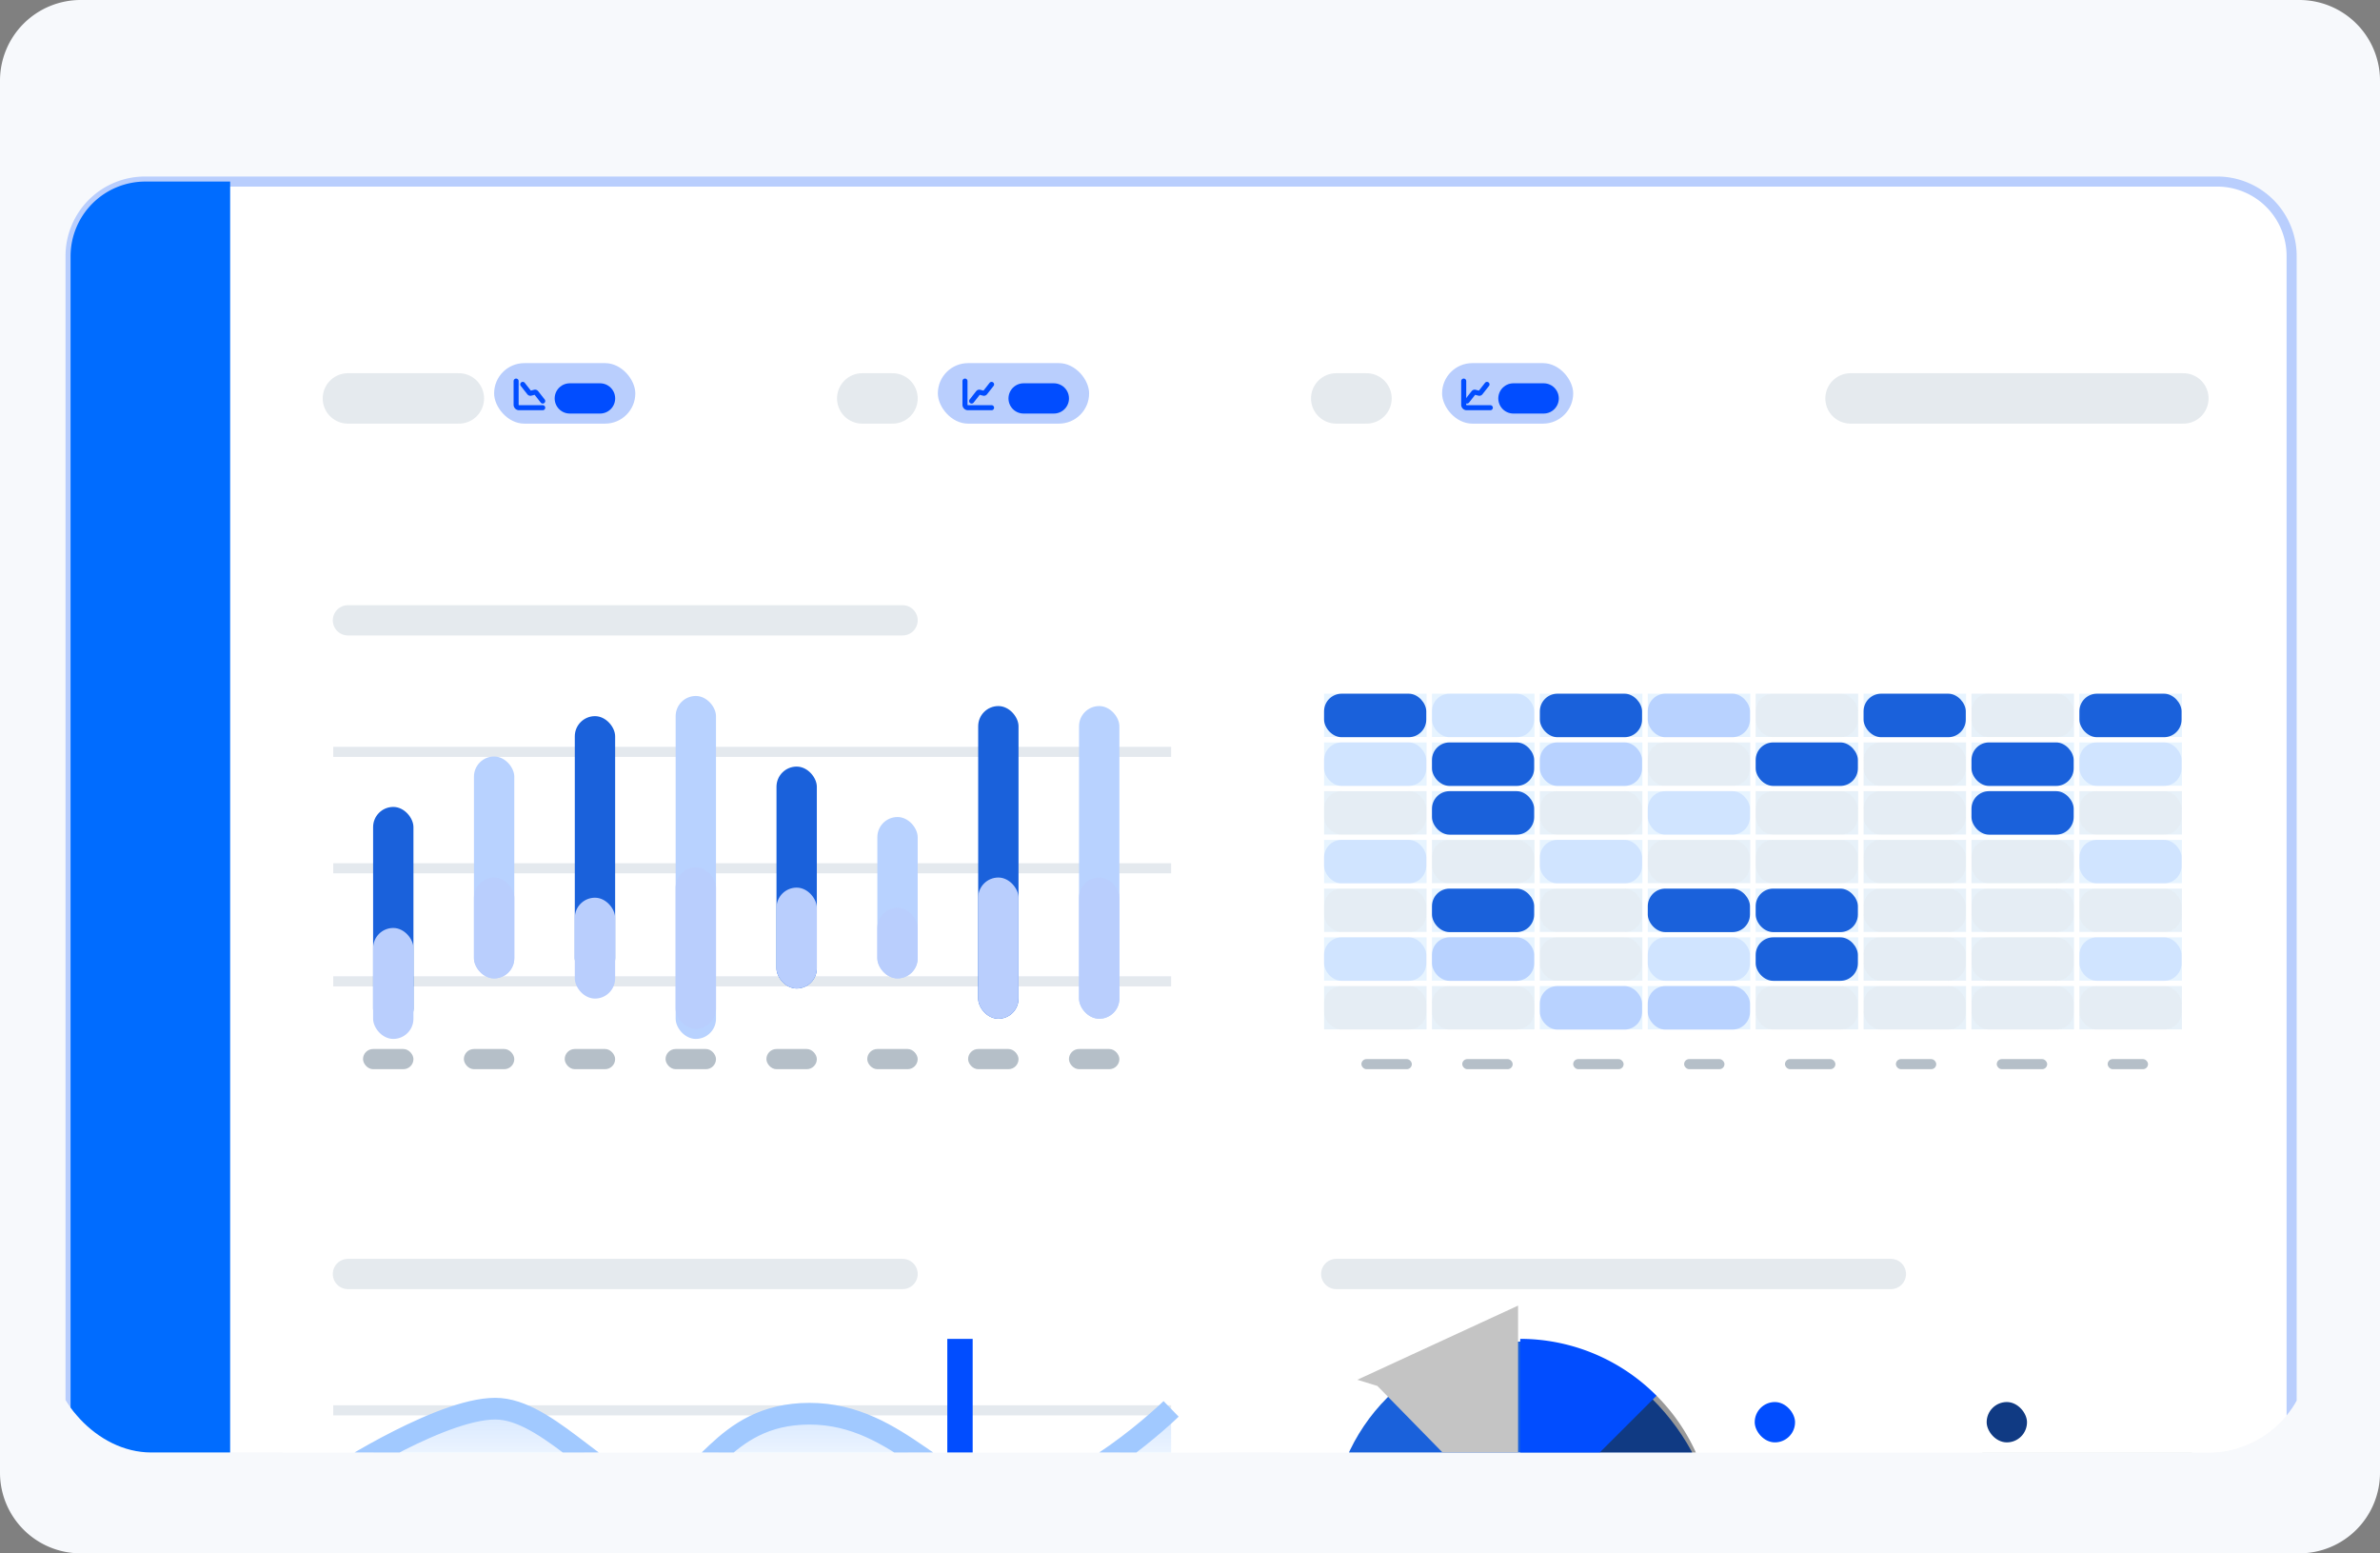 <svg xmlns="http://www.w3.org/2000/svg" xmlns:xlink="http://www.w3.org/1999/xlink" width="236" height="154" viewBox="0 0 236 154">
  <rect x="0" y="0" width="236" height="154" fill="#808080" stroke="none"/>
  <defs>
    <clipPath id="clip-path">
      <rect id="Rectangle_3340" data-name="Rectangle 3340" width="224" height="128" rx="10" transform="translate(927 806)" fill="#fff" stroke="#707070" stroke-width="1"/>
    </clipPath>
    <linearGradient id="linear-gradient" x1="0.5" y1="0.001" x2="0.5" y2="1" gradientUnits="objectBoundingBox">
      <stop offset="0" stop-color="#d0e4ff"/>
      <stop offset="0.703" stop-color="#fff" stop-opacity="0"/>
    </linearGradient>
    <linearGradient id="linear-gradient-2" x1="0.5" x2="0.5" y2="1" gradientUnits="objectBoundingBox">
      <stop offset="0" stop-color="#1a61db" stop-opacity="0.169"/>
      <stop offset="1" stop-color="#1a61db" stop-opacity="0"/>
    </linearGradient>
  </defs>
  <g id="Group_11522" data-name="Group 11522" transform="translate(-975 -2165)">
    <path id="Path_17929" data-name="Path 17929" d="M8,0H228a8,8,0,0,1,8,8V146a8,8,0,0,1-8,8H8a8,8,0,0,1-8-8V8A8,8,0,0,1,8,0Z" transform="translate(975 2165)" fill="#f7f9fc"/>
    <g id="Mask_Group_12246" data-name="Mask Group 12246" transform="translate(53 1375)" clip-path="url(#clip-path)">
      <g id="_61a975613ba9727db90b6324_Insights-Inner" data-name="61a975613ba9727db90b6324_Insights-Inner" transform="translate(860.997 808)">
        <path id="Path_19761" data-name="Path 19761" d="M643,22h20.771V180.916H643Z" transform="translate(-385.422 -14.747)" fill="rgba(54,70,81,0.24)"/>
        <path id="Path_19762" data-name="Path 19762" d="M68,7.379A7.381,7.381,0,0,1,75.382,0H280.858a7.381,7.381,0,0,1,7.382,7.379V161.1a7.381,7.381,0,0,1-7.382,7.379H75.382A7.381,7.381,0,0,1,68,161.1Z" fill="#fff" stroke="#b9cefd" stroke-width="1"/>
        <rect id="Rectangle_3226" data-name="Rectangle 3226" width="93" height="59" rx="8" transform="translate(89 35)" fill="#fff"/>
        <path id="Path_19764" data-name="Path 19764" d="M147,171.5h83.085M147,183.04h83.085M147,194.249h83.085" transform="translate(-52.954 -114.956)" fill="none" stroke="#e4e9ee" stroke-width="1" fill-rule="evenodd"/>
        <rect id="Rectangle_3227" data-name="Rectangle 3227" width="4" height="22" rx="2" transform="translate(98 62)" fill="#1a61db"/>
        <rect id="Rectangle_3228" data-name="Rectangle 3228" width="4" height="11" rx="2" transform="translate(98 74)" fill="#b9cefd"/>
        <rect id="Rectangle_3229" data-name="Rectangle 3229" width="5" height="2" rx="1" transform="translate(97 86)" fill="#b5bfc8"/>
        <rect id="Rectangle_3230" data-name="Rectangle 3230" width="4" height="22" rx="2" transform="translate(108 57)" fill="#b8d2ff"/>
        <rect id="Rectangle_3231" data-name="Rectangle 3231" width="4" height="10" rx="2" transform="translate(108 69)" fill="#b9cefd"/>
        <rect id="Rectangle_3232" data-name="Rectangle 3232" width="5" height="2" rx="1" transform="translate(107 86)" fill="#b5bfc8"/>
        <rect id="Rectangle_3233" data-name="Rectangle 3233" width="4" height="26" rx="2" transform="translate(118 53)" fill="#1a61db"/>
        <rect id="Rectangle_3234" data-name="Rectangle 3234" width="4" height="10" rx="2" transform="translate(118 71)" fill="#b9cefd"/>
        <rect id="Rectangle_3235" data-name="Rectangle 3235" width="5" height="2" rx="1" transform="translate(117 86)" fill="#b5bfc8"/>
        <rect id="Rectangle_3236" data-name="Rectangle 3236" width="4" height="34" rx="2" transform="translate(128 51)" fill="#b8d2ff"/>
        <rect id="Rectangle_3237" data-name="Rectangle 3237" width="4" height="16" rx="2" transform="translate(128 68)" fill="#b9cefd"/>
        <rect id="Rectangle_3238" data-name="Rectangle 3238" width="5" height="2" rx="1" transform="translate(127 86)" fill="#b5bfc8"/>
        <rect id="Rectangle_3239" data-name="Rectangle 3239" width="4" height="22" rx="2" transform="translate(138 58)" fill="#1a61db"/>
        <rect id="Rectangle_3240" data-name="Rectangle 3240" width="4" height="10" rx="2" transform="translate(138 70)" fill="#b9cefd"/>
        <rect id="Rectangle_3241" data-name="Rectangle 3241" width="5" height="2" rx="1" transform="translate(137 86)" fill="#b5bfc8"/>
        <rect id="Rectangle_3242" data-name="Rectangle 3242" width="4" height="16" rx="2" transform="translate(148 63)" fill="#b8d2ff"/>
        <rect id="Rectangle_3243" data-name="Rectangle 3243" width="4" height="7" rx="2" transform="translate(148 72)" fill="#b9cefd"/>
        <rect id="Rectangle_3244" data-name="Rectangle 3244" width="5" height="2" rx="1" transform="translate(147 86)" fill="#b5bfc8"/>
        <rect id="Rectangle_3245" data-name="Rectangle 3245" width="4" height="31" rx="2" transform="translate(158 52)" fill="#1a61db"/>
        <rect id="Rectangle_3246" data-name="Rectangle 3246" width="4" height="14" rx="2" transform="translate(158 69)" fill="#b9cefd"/>
        <rect id="Rectangle_3247" data-name="Rectangle 3247" width="5" height="2" rx="1" transform="translate(157 86)" fill="#b5bfc8"/>
        <rect id="Rectangle_3248" data-name="Rectangle 3248" width="4" height="31" rx="2" transform="translate(168 52)" fill="#b8d2ff"/>
        <rect id="Rectangle_3249" data-name="Rectangle 3249" width="4" height="14" rx="2" transform="translate(168 69)" fill="#b9cefd"/>
        <rect id="Rectangle_3250" data-name="Rectangle 3250" width="5" height="2" rx="1" transform="translate(167 86)" fill="#b5bfc8"/>
        <rect id="Rectangle_3251" data-name="Rectangle 3251" width="93" height="60" rx="8" transform="translate(89 101)" fill="#fff"/>
        <rect id="Rectangle_3252" data-name="Rectangle 3252" width="5" height="1" rx="0.5" transform="translate(96 152)" fill="#b5bfc8"/>
        <rect id="Rectangle_3253" data-name="Rectangle 3253" width="5" height="1" rx="0.5" transform="translate(107 152)" fill="#b5bfc8"/>
        <rect id="Rectangle_3254" data-name="Rectangle 3254" width="5" height="1" rx="0.5" transform="translate(117 152)" fill="#b5bfc8"/>
        <rect id="Rectangle_3255" data-name="Rectangle 3255" width="5" height="1" rx="0.5" transform="translate(128 152)" fill="#b5bfc8"/>
        <rect id="Rectangle_3256" data-name="Rectangle 3256" width="4" height="1" rx="0.5" transform="translate(139 152)" fill="#b5bfc8"/>
        <rect id="Rectangle_3257" data-name="Rectangle 3257" width="5" height="1" rx="0.5" transform="translate(149 152)" fill="#b5bfc8"/>
        <rect id="Rectangle_3258" data-name="Rectangle 3258" width="4" height="1" rx="0.5" transform="translate(160 152)" fill="#b5bfc8"/>
        <rect id="Rectangle_3259" data-name="Rectangle 3259" width="4" height="1" rx="0.5" transform="translate(170 152)" fill="#b5bfc8"/>
        <path id="Path_19766" data-name="Path 19766" d="M147,392.249h83.085M147,369.5h83.085M147,380.71h83.085" transform="translate(-52.954 -247.676)" fill="none" stroke="#e4e9ee" stroke-width="1" fill-rule="evenodd"/>
        <path id="Path_19767" data-name="Path 19767" d="M164.227,369.022c-5.691-.464-16.227,6.5-16.227,6.5v12.6h82.755v-19.1s-8.471,8.661-15.9,8.661-11.976-8.2-20.013-8.2-10.6,7.578-15.144,7.578-9.779-7.578-15.469-8.042Z" transform="translate(-53.624 -247.34)" fill="url(#linear-gradient)"/>
        <path id="Path_19768" data-name="Path 19768" d="M164.811,397.12c-3.5,0-17.811,5.8-17.811,5.8v8.86h83.085V397.016s-13.281,5.05-18.681,5.05S199.352,392,194.135,392s-7.91,8.32-14.01,8.32S168.312,397.12,164.811,397.12Z" transform="translate(-52.954 -262.757)" fill="url(#linear-gradient-2)"/>
        <path id="Path_19769" data-name="Path 19769" d="M149,402.21s11.159-5.943,17.33-5.943,8.438,3.285,15.488,3.285S189.587,391,195.79,391s11.346,10.389,17.113,10.389,18.521-5.122,18.521-5.122" transform="translate(-54.294 -262.087)" fill="none" stroke="#1a61db" stroke-width="2.15" fill-rule="evenodd"/>
        <path id="Path_19770" data-name="Path 19770" d="M148,375.682s11.013-7.135,16.248-6.66,10.785,8.245,15.489,8.245,6.192-7.769,15.165-7.769,13.369,8.4,20.039,8.4,15.814-8.879,15.814-8.879" transform="translate(-53.624 -247.341)" fill="none" stroke="#a1c9ff" stroke-width="2.15" fill-rule="evenodd"/>
        <path id="Path_19771" data-name="Path 19771" d="M335.5,348v32.311" transform="translate(-179.305 -233.264)" fill="none" stroke="#014dff" stroke-width="2.516" fill-rule="evenodd"/>
        <g id="Group_13353" data-name="Group 13353" transform="translate(155.041 137.485)">
          <circle id="Ellipse_822" data-name="Ellipse 822" cx="1.099" cy="1.099" r="1.099" transform="translate(0.22 0.22)" fill="#1a61db"/>
          <circle id="Ellipse_823" data-name="Ellipse 823" cx="1.5" cy="1.5" r="1.5" transform="translate(-0.041 -0.484)" fill="none" stroke="#fff" stroke-width="1.509"/>
        </g>
        <rect id="Rectangle_3260" data-name="Rectangle 3260" width="95" height="59" rx="8" transform="translate(188 35)" fill="#fff"/>
        <g id="Group_13354" data-name="Group 13354" transform="translate(192.297 50.774)">
          <path id="Path_19772" data-name="Path 19772" d="M97.359,0h10.165V4.294H97.359Z" transform="translate(-65.26)" fill="#e7f4ff"/>
          <rect id="Rectangle_3261" data-name="Rectangle 3261" width="10.133" height="4.313" rx="1.742" transform="translate(32.099)" fill="#b8d2ff"/>
          <path id="Path_19773" data-name="Path 19773" d="M64.9,0H75.07V4.294H64.9Z" transform="translate(-43.506)" fill="#e7f4ff"/>
          <rect id="Rectangle_3262" data-name="Rectangle 3262" width="10.133" height="4.313" rx="1.742" transform="translate(21.399)" fill="#1a61db"/>
          <path id="Path_19774" data-name="Path 19774" d="M32.454,0H42.619V4.294H32.454Z" transform="translate(-21.754)" fill="#e7f4ff"/>
          <rect id="Rectangle_3263" data-name="Rectangle 3263" width="10.133" height="4.313" rx="1.742" transform="translate(10.7)" fill="#b8d2ff" opacity="0.48"/>
          <path id="Path_19775" data-name="Path 19775" d="M162.263,0h10.165V4.294H162.263Z" transform="translate(-108.765)" fill="#e7f4ff"/>
          <rect id="Rectangle_3264" data-name="Rectangle 3264" width="10.133" height="4.313" rx="1.742" transform="translate(53.498)" fill="#1a61db"/>
          <path id="Path_19776" data-name="Path 19776" d="M0,0H10.165V4.294H0Z" fill="#e7f4ff"/>
          <rect id="Rectangle_3265" data-name="Rectangle 3265" width="10.133" height="4.313" rx="1.742" fill="#1a61db"/>
          <path id="Path_19777" data-name="Path 19777" d="M32.454,29.306H42.619V33.6H32.454Z" transform="translate(-21.754 -19.644)" fill="#e7f4ff"/>
          <rect id="Rectangle_3266" data-name="Rectangle 3266" width="10.133" height="4.313" rx="1.742" transform="translate(10.7 9.662)" fill="#1a61db"/>
          <path id="Path_19778" data-name="Path 19778" d="M64.9,29.306H75.07V33.6H64.9Z" transform="translate(-43.506 -19.644)" fill="#e7f1f9"/>
          <rect id="Rectangle_3267" data-name="Rectangle 3267" width="10.133" height="4.313" rx="1.742" transform="translate(21.399 9.662)" fill="#d7d7d7" opacity="0.16"/>
          <path id="Path_19779" data-name="Path 19779" d="M97.359,29.306h10.165V33.6H97.359Z" transform="translate(-65.26 -19.644)" fill="#e7f4ff"/>
          <rect id="Rectangle_3268" data-name="Rectangle 3268" width="10.133" height="4.313" rx="1.742" transform="translate(32.099 9.662)" fill="#b8d2ff" opacity="0.48"/>
          <path id="Path_19780" data-name="Path 19780" d="M129.812,29.306h10.165V33.6H129.812Z" transform="translate(-87.013 -19.644)" fill="#e7f1f9"/>
          <rect id="Rectangle_3269" data-name="Rectangle 3269" width="10.133" height="4.313" rx="1.742" transform="translate(42.799 9.662)" fill="#d7d7d7" opacity="0.16"/>
          <path id="Path_19781" data-name="Path 19781" d="M162.263,29.306h10.165V33.6H162.263Z" transform="translate(-108.765 -19.644)" fill="#e7f1f9"/>
          <rect id="Rectangle_3270" data-name="Rectangle 3270" width="10.133" height="4.313" rx="1.742" transform="translate(53.498 9.662)" fill="#d7d7d7" opacity="0.16"/>
          <path id="Path_19782" data-name="Path 19782" d="M194.716,29.306h10.165V33.6H194.716Z" transform="translate(-130.518 -19.644)" fill="#e7f4ff"/>
          <rect id="Rectangle_3271" data-name="Rectangle 3271" width="10.133" height="4.313" rx="1.742" transform="translate(64.198 9.662)" fill="#1a61db"/>
          <path id="Path_19783" data-name="Path 19783" d="M0,29.306H10.165V33.6H0Z" transform="translate(0 -19.644)" fill="#e7f1f9"/>
          <rect id="Rectangle_3272" data-name="Rectangle 3272" width="10.133" height="4.313" rx="1.742" transform="translate(0 9.662)" fill="#d7d7d7" opacity="0.16"/>
          <path id="Path_19784" data-name="Path 19784" d="M32.454,43.959H42.619v4.294H32.454Z" transform="translate(-21.754 -29.466)" fill="#e7f1f9"/>
          <rect id="Rectangle_3273" data-name="Rectangle 3273" width="10.133" height="4.313" rx="1.742" transform="translate(10.7 14.493)" fill="#d7d7d7" opacity="0.16"/>
          <path id="Path_19785" data-name="Path 19785" d="M64.9,43.959H75.07v4.294H64.9Z" transform="translate(-43.506 -29.466)" fill="#e7f4ff"/>
          <rect id="Rectangle_3274" data-name="Rectangle 3274" width="10.133" height="4.313" rx="1.742" transform="translate(21.399 14.493)" fill="#b8d2ff" opacity="0.48"/>
          <path id="Path_19786" data-name="Path 19786" d="M97.359,43.959h10.165v4.294H97.359Z" transform="translate(-65.26 -29.466)" fill="#e7f1f9"/>
          <rect id="Rectangle_3275" data-name="Rectangle 3275" width="10.133" height="4.313" rx="1.742" transform="translate(32.099 14.493)" fill="#d7d7d7" opacity="0.16"/>
          <path id="Path_19787" data-name="Path 19787" d="M129.812,43.959h10.165v4.294H129.812Z" transform="translate(-87.013 -29.466)" fill="#e7f1f9"/>
          <rect id="Rectangle_3276" data-name="Rectangle 3276" width="10.133" height="4.313" rx="1.742" transform="translate(42.799 14.493)" fill="#d7d7d7" opacity="0.16"/>
          <path id="Path_19788" data-name="Path 19788" d="M162.263,43.959h10.165v4.294H162.263Z" transform="translate(-108.765 -29.466)" fill="#e7f1f9"/>
          <rect id="Rectangle_3277" data-name="Rectangle 3277" width="10.133" height="4.313" rx="1.742" transform="translate(53.498 14.493)" fill="#d7d7d7" opacity="0.16"/>
          <path id="Path_19789" data-name="Path 19789" d="M194.716,43.959h10.165v4.294H194.716Z" transform="translate(-130.518 -29.466)" fill="#e7f1f9"/>
          <rect id="Rectangle_3278" data-name="Rectangle 3278" width="10.133" height="4.313" rx="1.742" transform="translate(64.198 14.493)" fill="#d7d7d7" opacity="0.16"/>
          <path id="Path_19790" data-name="Path 19790" d="M0,43.959H10.165v4.294H0Z" transform="translate(0 -29.466)" fill="#e7f4ff"/>
          <rect id="Rectangle_3279" data-name="Rectangle 3279" width="10.133" height="4.313" rx="1.742" transform="translate(0 14.493)" fill="#b8d2ff" opacity="0.48"/>
          <path id="Path_19791" data-name="Path 19791" d="M32.454,58.612H42.619v4.294H32.454Z" transform="translate(-21.754 -39.288)" fill="#e7f4ff"/>
          <rect id="Rectangle_3280" data-name="Rectangle 3280" width="10.133" height="4.313" rx="1.742" transform="translate(10.7 19.324)" fill="#1a61db"/>
          <path id="Path_19792" data-name="Path 19792" d="M64.9,58.612H75.07v4.294H64.9Z" transform="translate(-43.506 -39.288)" fill="#e7f1f9"/>
          <rect id="Rectangle_3281" data-name="Rectangle 3281" width="10.133" height="4.313" rx="1.742" transform="translate(21.399 19.324)" fill="#d7d7d7" opacity="0.16"/>
          <path id="Path_19793" data-name="Path 19793" d="M97.359,58.612h10.165v4.294H97.359Z" transform="translate(-65.26 -39.288)" fill="#e7f4ff"/>
          <rect id="Rectangle_3282" data-name="Rectangle 3282" width="10.133" height="4.313" rx="1.742" transform="translate(32.099 19.324)" fill="#1a61db"/>
          <path id="Path_19794" data-name="Path 19794" d="M129.812,58.612h10.165v4.294H129.812Z" transform="translate(-87.013 -39.288)" fill="#e7f4ff"/>
          <rect id="Rectangle_3283" data-name="Rectangle 3283" width="10.133" height="4.313" rx="1.742" transform="translate(42.799 19.324)" fill="#1a61db"/>
          <path id="Path_19795" data-name="Path 19795" d="M162.263,58.612h10.165v4.294H162.263Z" transform="translate(-108.765 -39.288)" fill="#e7f1f9"/>
          <rect id="Rectangle_3284" data-name="Rectangle 3284" width="10.133" height="4.313" rx="1.742" transform="translate(53.498 19.324)" fill="#d7d7d7" opacity="0.16"/>
          <path id="Path_19796" data-name="Path 19796" d="M194.716,58.612h10.165v4.294H194.716Z" transform="translate(-130.518 -39.288)" fill="#e7f1f9"/>
          <rect id="Rectangle_3285" data-name="Rectangle 3285" width="10.133" height="4.313" rx="1.742" transform="translate(64.198 19.324)" fill="#d7d7d7" opacity="0.16"/>
          <path id="Path_19797" data-name="Path 19797" d="M0,58.612H10.165v4.294H0Z" transform="translate(0 -39.288)" fill="#e7f1f9"/>
          <rect id="Rectangle_3286" data-name="Rectangle 3286" width="10.133" height="4.313" rx="1.742" transform="translate(0 19.324)" fill="#d7d7d7" opacity="0.16"/>
          <path id="Path_19798" data-name="Path 19798" d="M32.454,73.265H42.619v4.294H32.454Z" transform="translate(-21.754 -49.11)" fill="#e7f4ff"/>
          <rect id="Rectangle_3287" data-name="Rectangle 3287" width="10.133" height="4.313" rx="1.742" transform="translate(10.7 24.155)" fill="#b8d2ff"/>
          <path id="Path_19799" data-name="Path 19799" d="M64.9,73.265H75.07v4.294H64.9Z" transform="translate(-43.506 -49.11)" fill="#e7f1f9"/>
          <rect id="Rectangle_3288" data-name="Rectangle 3288" width="10.133" height="4.313" rx="1.742" transform="translate(21.399 24.155)" fill="#d7d7d7" opacity="0.16"/>
          <path id="Path_19800" data-name="Path 19800" d="M97.359,73.265h10.165v4.294H97.359Z" transform="translate(-65.26 -49.11)" fill="#e7f4ff"/>
          <rect id="Rectangle_3289" data-name="Rectangle 3289" width="10.133" height="4.313" rx="1.742" transform="translate(32.099 24.155)" fill="#b8d2ff" opacity="0.48"/>
          <path id="Path_19801" data-name="Path 19801" d="M129.812,73.265h10.165v4.294H129.812Z" transform="translate(-87.013 -49.11)" fill="#e7f4ff"/>
          <rect id="Rectangle_3290" data-name="Rectangle 3290" width="10.133" height="4.313" rx="1.742" transform="translate(42.799 24.155)" fill="#1a61db"/>
          <path id="Path_19802" data-name="Path 19802" d="M162.263,73.265h10.165v4.294H162.263Z" transform="translate(-108.765 -49.11)" fill="#e7f1f9"/>
          <rect id="Rectangle_3291" data-name="Rectangle 3291" width="10.133" height="4.313" rx="1.742" transform="translate(53.498 24.155)" fill="#d7d7d7" opacity="0.16"/>
          <path id="Path_19803" data-name="Path 19803" d="M194.716,73.265h10.165v4.294H194.716Z" transform="translate(-130.518 -49.11)" fill="#e7f1f9"/>
          <rect id="Rectangle_3292" data-name="Rectangle 3292" width="10.133" height="4.313" rx="1.742" transform="translate(64.198 24.155)" fill="#d7d7d7" opacity="0.16"/>
          <path id="Path_19804" data-name="Path 19804" d="M0,73.265H10.165v4.294H0Z" transform="translate(0 -49.11)" fill="#e7f4ff"/>
          <rect id="Rectangle_3293" data-name="Rectangle 3293" width="10.133" height="4.313" rx="1.742" transform="translate(0 24.155)" fill="#b8d2ff" opacity="0.48"/>
          <path id="Path_19805" data-name="Path 19805" d="M32.454,87.918H42.619v4.294H32.454Z" transform="translate(-21.754 -58.931)" fill="#e7f1f9"/>
          <rect id="Rectangle_3294" data-name="Rectangle 3294" width="10.133" height="4.313" rx="1.742" transform="translate(10.7 28.987)" fill="#d7d7d7" opacity="0.16"/>
          <path id="Path_19806" data-name="Path 19806" d="M64.9,87.918H75.07v4.294H64.9Z" transform="translate(-43.506 -58.931)" fill="#e7f4ff"/>
          <rect id="Rectangle_3295" data-name="Rectangle 3295" width="10.133" height="4.313" rx="1.742" transform="translate(21.399 28.987)" fill="#b8d2ff"/>
          <path id="Path_19807" data-name="Path 19807" d="M97.359,87.918h10.165v4.294H97.359Z" transform="translate(-65.26 -58.931)" fill="#e7f4ff"/>
          <rect id="Rectangle_3296" data-name="Rectangle 3296" width="10.133" height="4.313" rx="1.742" transform="translate(32.099 28.987)" fill="#b8d2ff"/>
          <path id="Path_19808" data-name="Path 19808" d="M129.812,87.918h10.165v4.294H129.812Z" transform="translate(-87.013 -58.931)" fill="#e7f1f9"/>
          <rect id="Rectangle_3297" data-name="Rectangle 3297" width="10.133" height="4.313" rx="1.742" transform="translate(42.799 28.987)" fill="#d7d7d7" opacity="0.16"/>
          <path id="Path_19809" data-name="Path 19809" d="M162.263,87.918h10.165v4.294H162.263Z" transform="translate(-108.765 -58.931)" fill="#e7f1f9"/>
          <rect id="Rectangle_3298" data-name="Rectangle 3298" width="10.133" height="4.313" rx="1.742" transform="translate(53.498 28.987)" fill="#d7d7d7" opacity="0.16"/>
          <path id="Path_19810" data-name="Path 19810" d="M194.716,87.918h10.165v4.294H194.716Z" transform="translate(-130.518 -58.931)" fill="#e7f1f9"/>
          <rect id="Rectangle_3299" data-name="Rectangle 3299" width="10.133" height="4.313" rx="1.742" transform="translate(64.198 28.987)" fill="#d7d7d7" opacity="0.16"/>
          <path id="Path_19811" data-name="Path 19811" d="M0,87.918H10.165v4.294H0Z" transform="translate(0 -58.931)" fill="#e7f1f9"/>
          <rect id="Rectangle_3300" data-name="Rectangle 3300" width="10.133" height="4.313" rx="1.742" transform="translate(0 28.987)" fill="#d7d7d7" opacity="0.16"/>
          <path id="Path_19812" data-name="Path 19812" d="M129.812,0h10.165V4.294H129.812Z" transform="translate(-87.013)" fill="#e7f1f9"/>
          <rect id="Rectangle_3301" data-name="Rectangle 3301" width="10.133" height="4.313" rx="1.742" transform="translate(42.799)" fill="#d7d7d7" opacity="0.16"/>
          <path id="Path_19813" data-name="Path 19813" d="M194.716,0h10.165V4.294H194.716Z" transform="translate(-130.518)" fill="#e7f1f9"/>
          <rect id="Rectangle_3302" data-name="Rectangle 3302" width="10.133" height="4.313" rx="1.742" transform="translate(64.198)" fill="#d7d7d7" opacity="0.16"/>
          <path id="Path_19814" data-name="Path 19814" d="M64.9,14.653H75.07v4.294H64.9Z" transform="translate(-43.506 -9.822)" fill="#e7f4ff"/>
          <rect id="Rectangle_3303" data-name="Rectangle 3303" width="10.133" height="4.313" rx="1.742" transform="translate(21.399 4.831)" fill="#b8d2ff"/>
          <path id="Path_19815" data-name="Path 19815" d="M32.454,14.653H42.619v4.294H32.454Z" transform="translate(-21.754 -9.822)" fill="#e7f4ff"/>
          <rect id="Rectangle_3304" data-name="Rectangle 3304" width="10.133" height="4.313" rx="1.742" transform="translate(10.7 4.831)" fill="#1a61db"/>
          <path id="Path_19816" data-name="Path 19816" d="M0,14.653H10.165v4.294H0Z" transform="translate(0 -9.822)" fill="#e7f4ff"/>
          <rect id="Rectangle_3305" data-name="Rectangle 3305" width="10.133" height="4.313" rx="1.742" transform="translate(0 4.831)" fill="#b8d2ff" opacity="0.48"/>
          <path id="Path_19817" data-name="Path 19817" d="M129.812,14.653h10.165v4.294H129.812Z" transform="translate(-87.013 -9.822)" fill="#e7f4ff"/>
          <rect id="Rectangle_3306" data-name="Rectangle 3306" width="10.133" height="4.313" rx="1.742" transform="translate(42.799 4.831)" fill="#1a61db"/>
          <path id="Path_19818" data-name="Path 19818" d="M194.716,14.653h10.165v4.294H194.716Z" transform="translate(-130.518 -9.822)" fill="#e7f4ff"/>
          <rect id="Rectangle_3307" data-name="Rectangle 3307" width="10.133" height="4.313" rx="1.742" transform="translate(64.198 4.831)" fill="#1a61db"/>
          <path id="Path_19819" data-name="Path 19819" d="M97.359,14.653h10.165v4.294H97.359Z" transform="translate(-65.26 -9.822)" fill="#e7f1f9"/>
          <rect id="Rectangle_3308" data-name="Rectangle 3308" width="10.133" height="4.313" rx="1.742" transform="translate(32.099 4.831)" fill="#d7d7d7" opacity="0.16"/>
          <path id="Path_19820" data-name="Path 19820" d="M162.263,14.653h10.165v4.294H162.263Z" transform="translate(-108.765 -9.822)" fill="#e7f1f9"/>
          <rect id="Rectangle_3309" data-name="Rectangle 3309" width="10.133" height="4.313" rx="1.742" transform="translate(53.498 4.831)" fill="#d7d7d7" opacity="0.16"/>
          <path id="Path_19821" data-name="Path 19821" d="M227.17,0h10.165V4.294H227.17Z" transform="translate(-152.272)" fill="#e7f4ff"/>
          <rect id="Rectangle_3310" data-name="Rectangle 3310" width="10.133" height="4.313" rx="1.742" transform="translate(74.898)" fill="#1a61db"/>
          <path id="Path_19822" data-name="Path 19822" d="M227.17,29.306h10.165V33.6H227.17Z" transform="translate(-152.272 -19.644)" fill="#e7f1f9"/>
          <rect id="Rectangle_3311" data-name="Rectangle 3311" width="10.133" height="4.313" rx="1.742" transform="translate(74.898 9.662)" fill="#d7d7d7" opacity="0.16"/>
          <path id="Path_19823" data-name="Path 19823" d="M227.17,43.959h10.165v4.294H227.17Z" transform="translate(-152.272 -29.466)" fill="#e7f4ff"/>
          <rect id="Rectangle_3312" data-name="Rectangle 3312" width="10.133" height="4.313" rx="1.742" transform="translate(74.898 14.493)" fill="#b8d2ff" opacity="0.48"/>
          <path id="Path_19824" data-name="Path 19824" d="M227.17,58.612h10.165v4.294H227.17Z" transform="translate(-152.272 -39.288)" fill="#e7f1f9"/>
          <rect id="Rectangle_3313" data-name="Rectangle 3313" width="10.133" height="4.313" rx="1.742" transform="translate(74.898 19.324)" fill="#d7d7d7" opacity="0.16"/>
          <path id="Path_19825" data-name="Path 19825" d="M227.17,73.265h10.165v4.294H227.17Z" transform="translate(-152.272 -49.11)" fill="#e7f4ff"/>
          <rect id="Rectangle_3314" data-name="Rectangle 3314" width="10.133" height="4.313" rx="1.742" transform="translate(74.898 24.155)" fill="#b8d2ff" opacity="0.48"/>
          <path id="Path_19826" data-name="Path 19826" d="M227.17,87.918h10.165v4.294H227.17Z" transform="translate(-152.272 -58.931)" fill="#e7f1f9"/>
          <rect id="Rectangle_3315" data-name="Rectangle 3315" width="10.133" height="4.313" rx="1.742" transform="translate(74.898 28.987)" fill="#d7d7d7" opacity="0.16"/>
          <path id="Path_19827" data-name="Path 19827" d="M227.17,14.653h10.165v4.294H227.17Z" transform="translate(-152.272 -9.822)" fill="#e7f4ff"/>
          <rect id="Rectangle_3316" data-name="Rectangle 3316" width="10.133" height="4.313" rx="1.742" transform="translate(74.898 4.831)" fill="#b8d2ff" opacity="0.48"/>
        </g>
        <rect id="Rectangle_3317" data-name="Rectangle 3317" width="5" height="1" rx="0.5" transform="translate(196 87)" fill="#b5bfc8"/>
        <rect id="Rectangle_3318" data-name="Rectangle 3318" width="5" height="1" rx="0.5" transform="translate(206 87)" fill="#b5bfc8"/>
        <rect id="Rectangle_3319" data-name="Rectangle 3319" width="5" height="1" rx="0.5" transform="translate(217 87)" fill="#b5bfc8"/>
        <rect id="Rectangle_3320" data-name="Rectangle 3320" width="4" height="1" rx="0.5" transform="translate(228 87)" fill="#b5bfc8"/>
        <rect id="Rectangle_3321" data-name="Rectangle 3321" width="5" height="1" rx="0.5" transform="translate(238 87)" fill="#b5bfc8"/>
        <rect id="Rectangle_3322" data-name="Rectangle 3322" width="4" height="1" rx="0.5" transform="translate(249 87)" fill="#b5bfc8"/>
        <rect id="Rectangle_3323" data-name="Rectangle 3323" width="5" height="1" rx="0.5" transform="translate(259 87)" fill="#b5bfc8"/>
        <rect id="Rectangle_3324" data-name="Rectangle 3324" width="4" height="1" rx="0.5" transform="translate(270 87)" fill="#b5bfc8"/>
        <rect id="Rectangle_3325" data-name="Rectangle 3325" width="95" height="60" rx="8" transform="translate(188 101)" fill="#fff"/>
        <rect id="Rectangle_3326" data-name="Rectangle 3326" width="38" height="38" rx="19" transform="translate(193 115)" fill="#1a61db"/>
        <g id="Group_13355" data-name="Group 13355" transform="translate(195.594 111.439)" style="mix-blend-mode: overlay;isolation: isolate">
          <path id="Path_19829" data-name="Path 19829" d="M503.35,405.373h19.007a18.883,18.883,0,0,1-5.6,13.395Z" transform="translate(-487.409 -383.16)" fill="#6f5959"/>
          <path id="Path_19830" data-name="Path 19830" d="M470.941,338v22.213l-13.949-14.247L455,345.353Z" transform="translate(-455 -338)" fill="#c4c4c4"/>
        </g>
        <path id="Path_19831" data-name="Path 19831" d="M504,378.518h19.123A19.085,19.085,0,0,0,517.484,365Z" transform="translate(-292.251 -244.659)" opacity="0.4"/>
        <path id="Path_19832" data-name="Path 19832" d="M504,367.123V348a19.086,19.086,0,0,1,13.518,5.639Z" transform="translate(-292.251 -233.264)" fill="#014dff"/>
        <rect id="Rectangle_3327" data-name="Rectangle 3327" width="4" height="4" rx="2" transform="translate(235 121)" fill="#014dff"/>
        <rect id="Rectangle_3328" data-name="Rectangle 3328" width="4" height="4" rx="2" transform="translate(258 121)" fill="#103a83"/>
        <rect id="Rectangle_3329" data-name="Rectangle 3329" width="4" height="4" rx="2" transform="translate(235 128)" fill="#855cf8"/>
        <path id="Path_19835" data-name="Path 19835" d="M593.416,391.594v-2.184l-.416.09v-.209l.52-.22h.21v2.522h-.313Zm2.987.043a1.13,1.13,0,0,1-.494-.1.741.741,0,0,1-.439-.7h.324a.554.554,0,0,0,.07.274.526.526,0,0,0,.2.2.71.71,0,0,0,.335.072.605.605,0,0,0,.406-.123.386.386,0,0,0,.144-.306.4.4,0,0,0-.066-.241.482.482,0,0,0-.181-.151,1.433,1.433,0,0,0-.258-.1c-.1-.029-.2-.061-.3-.1a1.1,1.1,0,0,1-.442-.249.548.548,0,0,1-.144-.393.625.625,0,0,1,.1-.357.66.66,0,0,1,.28-.245.982.982,0,0,1,.435-.09.948.948,0,0,1,.427.09.676.676,0,0,1,.391.609h-.324a.438.438,0,0,0-.225-.375.548.548,0,0,0-.28-.065.525.525,0,0,0-.346.1.363.363,0,0,0-.133.3.323.323,0,0,0,.092.249.753.753,0,0,0,.265.144l.391.126a1.864,1.864,0,0,1,.332.152.625.625,0,0,1,.229.223.655.655,0,0,1,.085.349.662.662,0,0,1-.1.342.71.71,0,0,1-.291.259A1.031,1.031,0,0,1,596.4,391.637Zm2.179-.043a.6.6,0,0,1-.395-.119.535.535,0,0,1-.144-.429v-.984h-.317v-.256h.317l.041-.429h.269v.429h.538v.256h-.538v.984a.3.3,0,0,0,.07.231.4.4,0,0,0,.247.057h.192v.259h-.28Zm1.648.043a.92.92,0,0,1-.479-.123.859.859,0,0,1-.317-.335,1.031,1.031,0,0,1-.11-.483.983.983,0,0,1,.114-.479.832.832,0,0,1,.317-.331.908.908,0,0,1,.479-.123.851.851,0,0,1,.4.09.658.658,0,0,1,.269.252V389h.31v2.594h-.28l-.03-.3a.85.85,0,0,1-.254.234A.77.77,0,0,1,600.23,391.637Zm.033-.263a.628.628,0,0,0,.325-.083.58.58,0,0,0,.221-.238.811.811,0,0,0,0-.706.556.556,0,0,0-.221-.234.6.6,0,0,0-.324-.086.617.617,0,0,0-.324.086.588.588,0,0,0-.221.234.842.842,0,0,0,0,.707.611.611,0,0,0,.221.237.636.636,0,0,0,.324.083Zm1.725.238a.22.22,0,0,1-.155-.057.206.206,0,0,1-.059-.148.194.194,0,0,1,.059-.144.213.213,0,0,1,.155-.061.2.2,0,0,1,.147.061.188.188,0,0,1,.063.144.2.2,0,0,1-.063.148.2.2,0,0,1-.147.057Zm2.742.025a1.108,1.108,0,0,1-.446-.086.764.764,0,0,1-.321-.267.815.815,0,0,1-.125-.439h.313a.539.539,0,0,0,.155.375.564.564,0,0,0,.424.155.53.53,0,0,0,.409-.148.5.5,0,0,0,.14-.357.451.451,0,0,0-.088-.288.5.5,0,0,0-.232-.166.894.894,0,0,0-.317-.054h-.192v-.256h.192a.611.611,0,0,0,.391-.112.373.373,0,0,0,.144-.313.365.365,0,0,0-.114-.278.448.448,0,0,0-.332-.112.469.469,0,0,0-.343.126.462.462,0,0,0-.144.31h-.313a.746.746,0,0,1,.11-.364.687.687,0,0,1,.28-.245,1.007,1.007,0,0,1,.826,0,.6.6,0,0,1,.254.231.588.588,0,0,1,.089.316.61.61,0,0,1-.107.35.529.529,0,0,1-.32.209.686.686,0,0,1,.38.213.621.621,0,0,1,.151.436.77.77,0,0,1-.1.386.7.7,0,0,1-.288.277A.985.985,0,0,1,604.731,391.637Zm2.535,0a1.005,1.005,0,0,1-.973-.62,1.658,1.658,0,0,1-.133-.684,1.633,1.633,0,0,1,.133-.681,1.058,1.058,0,0,1,1.943,0,1.634,1.634,0,0,1,.133.681,1.658,1.658,0,0,1-.133.684,1.07,1.07,0,0,1-.38.458,1.051,1.051,0,0,1-.59.162Zm0-.267a.691.691,0,0,0,.4-.122.814.814,0,0,0,.28-.357,1.378,1.378,0,0,0,.1-.559,1.35,1.35,0,0,0-.1-.555.787.787,0,0,0-.28-.353.708.708,0,0,0-.807,0,.826.826,0,0,0-.28.353,1.353,1.353,0,0,0-.1.555,1.378,1.378,0,0,0,.1.559.854.854,0,0,0,.28.357A.7.7,0,0,0,607.266,391.371Zm2.857.224v-2.522h.361l.929,1.758.922-1.758h.365v2.522h-.31v-1.982l-.862,1.621H611.3l-.862-1.618v1.978h-.31Zm3.457-2.184a.22.22,0,0,1-.155-.058.21.21,0,0,1-.059-.151.193.193,0,0,1,.059-.144.22.22,0,0,1,.155-.058.214.214,0,0,1,.151.058.188.188,0,0,1,.063.144.2.2,0,0,1-.063.151.215.215,0,0,1-.151.058Zm-.155,2.184v-1.787h.31v1.787Zm1.014,0v-1.787h.28l.018.32a.656.656,0,0,1,.255-.267.729.729,0,0,1,.376-.1.692.692,0,0,1,.516.195.794.794,0,0,1,.2.591v1.045h-.31v-1.013q0-.559-.471-.559a.519.519,0,0,0-.395.169.673.673,0,0,0-.155.476v.926h-.309Z" transform="translate(-351.907 -260.746)" fill="#263238"/>
        <rect id="Rectangle_3330" data-name="Rectangle 3330" width="4" height="3" rx="1.5" transform="translate(235 136)" fill="#1644d0"/>
        <path id="Path_19836" data-name="Path 19836" d="M593,415.594v-.213q.266-.2.5-.407a5.156,5.156,0,0,0,.423-.411,1.954,1.954,0,0,0,.292-.4.769.769,0,0,0,.108-.375.635.635,0,0,0-.048-.249.379.379,0,0,0-.15-.184.493.493,0,0,0-.284-.072.515.515,0,0,0-.288.076.465.465,0,0,0-.176.195.622.622,0,0,0-.056.263h-.3a.8.8,0,0,1,.109-.425.708.708,0,0,1,.3-.274.928.928,0,0,1,.423-.094.838.838,0,0,1,.568.191.691.691,0,0,1,.224.562.943.943,0,0,1-.116.443,2.281,2.281,0,0,1-.3.422,4.013,4.013,0,0,1-.385.378q-.185.163-.378.317h1.264v.252Zm4.341.043a1.159,1.159,0,0,1-.5-.1.774.774,0,0,1-.329-.281.756.756,0,0,1-.116-.418h.329a.551.551,0,0,0,.071.274.534.534,0,0,0,.206.2.73.73,0,0,0,.341.072.621.621,0,0,0,.411-.123.384.384,0,0,0,.146-.306.394.394,0,0,0-.067-.241.488.488,0,0,0-.183-.151,1.461,1.461,0,0,0-.262-.1q-.154-.046-.307-.1a1.124,1.124,0,0,1-.449-.249.542.542,0,0,1-.146-.393.614.614,0,0,1,.1-.357.664.664,0,0,1,.284-.245,1.007,1.007,0,0,1,.441-.09.974.974,0,0,1,.434.09.683.683,0,0,1,.288.249.665.665,0,0,1,.108.36h-.329a.414.414,0,0,0-.056-.205.424.424,0,0,0-.172-.169.564.564,0,0,0-.285-.065.541.541,0,0,0-.351.1.363.363,0,0,0-.135.3.321.321,0,0,0,.093.249.776.776,0,0,0,.269.144l.4.126a1.9,1.9,0,0,1,.337.152.633.633,0,0,1,.232.223.647.647,0,0,1,.086.349.657.657,0,0,1-.1.342.718.718,0,0,1-.3.259,1.059,1.059,0,0,1-.49.1Zm2.211-.043a.615.615,0,0,1-.4-.119.53.53,0,0,1-.146-.429v-.984h-.321v-.256h.321l.041-.429h.273v.429h.546v.256h-.546v.984a.3.3,0,0,0,.071.231.409.409,0,0,0,.251.057h.195v.259h-.284Zm1.672.043a.944.944,0,0,1-.486-.123.864.864,0,0,1-.321-.335,1.019,1.019,0,0,1-.112-.483.973.973,0,0,1,.115-.479.839.839,0,0,1,.322-.331.932.932,0,0,1,.486-.123.874.874,0,0,1,.4.09.66.66,0,0,1,.273.252V413h.314v2.594h-.284l-.03-.3a.858.858,0,0,1-.259.234.788.788,0,0,1-.422.1Zm.034-.263a.643.643,0,0,0,.329-.083.583.583,0,0,0,.224-.238.8.8,0,0,0,0-.706.559.559,0,0,0-.224-.234.621.621,0,0,0-.329-.086.632.632,0,0,0-.329.086.592.592,0,0,0-.225.234.835.835,0,0,0,0,.707.615.615,0,0,0,.224.237A.654.654,0,0,0,601.258,415.375Zm1.75.238a.225.225,0,0,1-.157-.057.2.2,0,0,1-.06-.148.193.193,0,0,1,.06-.144.218.218,0,0,1,.157-.061.2.2,0,0,1,.15.061.187.187,0,0,1,.064.144.2.2,0,0,1-.064.148A.207.207,0,0,1,603.007,415.612Z" transform="translate(-351.907 -276.834)" fill="#263238"/>
        <rect id="Rectangle_3331" data-name="Rectangle 3331" width="4" height="3" rx="1.5" transform="translate(258 136)" fill="#1a61db"/>
        <path id="Path_19837" data-name="Path 19837" d="M663.9,415.638a1.116,1.116,0,0,1-.448-.086.767.767,0,0,1-.322-.267.813.813,0,0,1-.126-.44h.315a.538.538,0,0,0,.156.375.567.567,0,0,0,.425.155.535.535,0,0,0,.411-.148.5.5,0,0,0,.141-.357.448.448,0,0,0-.089-.288.5.5,0,0,0-.233-.166.9.9,0,0,0-.318-.054h-.193v-.256h.193a.615.615,0,0,0,.392-.112.373.373,0,0,0,.144-.313.365.365,0,0,0-.115-.278.45.45,0,0,0-.333-.112.472.472,0,0,0-.344.126.461.461,0,0,0-.144.31h-.315a.742.742,0,0,1,.111-.364.69.69,0,0,1,.282-.245,1.014,1.014,0,0,1,.829,0,.613.613,0,0,1,.237.9.532.532,0,0,1-.322.209.69.69,0,0,1,.381.213.62.62,0,0,1,.152.436.766.766,0,0,1-.1.386.7.7,0,0,1-.288.277A.993.993,0,0,1,663.9,415.638Zm3.507,0a1.138,1.138,0,0,1-.5-.1.741.741,0,0,1-.44-.7h.326a.55.55,0,0,0,.07.274.529.529,0,0,0,.2.2.714.714,0,0,0,.337.072.611.611,0,0,0,.407-.123.385.385,0,0,0,.144-.306.4.4,0,0,0-.067-.241.484.484,0,0,0-.181-.151,1.435,1.435,0,0,0-.259-.1q-.153-.046-.3-.1a1.109,1.109,0,0,1-.444-.249.545.545,0,0,1-.144-.393.623.623,0,0,1,.1-.357.661.661,0,0,1,.281-.245.99.99,0,0,1,.437-.09.955.955,0,0,1,.429.09.678.678,0,0,1,.392.609h-.326a.437.437,0,0,0-.226-.375.554.554,0,0,0-.282-.065.531.531,0,0,0-.348.1.363.363,0,0,0-.133.3.324.324,0,0,0,.092.249.765.765,0,0,0,.267.144l.392.126a1.9,1.9,0,0,1,.333.152.625.625,0,0,1,.229.223.653.653,0,0,1,.085.349.659.659,0,0,1-.1.342.711.711,0,0,1-.292.259,1.039,1.039,0,0,1-.485.1Zm2.188-.043a.6.6,0,0,1-.4-.119.532.532,0,0,1-.145-.429v-.984h-.318v-.256h.318l.041-.429h.27v.429h.54v.256h-.54v.984a.3.3,0,0,0,.071.231.4.4,0,0,0,.248.057h.193v.259Zm1.654.043a.927.927,0,0,1-.481-.123.86.86,0,0,1-.318-.335,1.028,1.028,0,0,1-.111-.483.981.981,0,0,1,.115-.479.834.834,0,0,1,.318-.331.915.915,0,0,1,.481-.123.858.858,0,0,1,.4.09.659.659,0,0,1,.27.252V413h.311v2.594h-.281l-.03-.3a.85.85,0,0,1-.255.234.775.775,0,0,1-.418.1Zm.033-.263a.631.631,0,0,0,.326-.083.581.581,0,0,0,.222-.238.806.806,0,0,0,0-.706.557.557,0,0,0-.222-.234.61.61,0,0,0-.326-.086.62.62,0,0,0-.325.086.589.589,0,0,0-.222.234.841.841,0,0,0,0,.707.615.615,0,0,0,.222.237A.639.639,0,0,0,671.278,415.375Zm1.732.238a.222.222,0,0,1-.155-.057.2.2,0,0,1-.059-.148.193.193,0,0,1,.059-.144.214.214,0,0,1,.155-.061.2.2,0,0,1,.148.061.189.189,0,0,1,.063.144.2.2,0,0,1-.063.148A.2.2,0,0,1,673.01,415.612Z" transform="translate(-398.828 -276.834)" fill="#263238"/>
        <rect id="Rectangle_3332" data-name="Rectangle 3332" width="4" height="4" rx="2" transform="translate(235 143)" fill="#2895ee"/>
        <path id="Path_19838" data-name="Path 19838" d="M593,438.594v-.213q.263-.2.5-.407a5.074,5.074,0,0,0,.419-.411,1.964,1.964,0,0,0,.289-.4.776.776,0,0,0,.107-.375.647.647,0,0,0-.048-.249.378.378,0,0,0-.148-.184.485.485,0,0,0-.281-.072.507.507,0,0,0-.285.076.464.464,0,0,0-.174.195.63.63,0,0,0-.056.263h-.3a.8.8,0,0,1,.108-.425.7.7,0,0,1,.292-.274.913.913,0,0,1,.419-.094.825.825,0,0,1,.563.191.693.693,0,0,1,.222.562.949.949,0,0,1-.115.443,2.28,2.28,0,0,1-.292.422,4.052,4.052,0,0,1-.381.378q-.2.177-.374.317h1.252v.252Zm4.3.043a1.139,1.139,0,0,1-.5-.1.74.74,0,0,1-.441-.7h.326a.55.55,0,0,0,.07.274.529.529,0,0,0,.2.2.716.716,0,0,0,.337.072.611.611,0,0,0,.408-.123.385.385,0,0,0,.144-.306.4.4,0,0,0-.067-.241.484.484,0,0,0-.181-.151,1.437,1.437,0,0,0-.26-.1q-.153-.046-.3-.1a1.108,1.108,0,0,1-.444-.249.545.545,0,0,1-.144-.393.62.62,0,0,1,.1-.357.659.659,0,0,1,.281-.245.991.991,0,0,1,.437-.09.956.956,0,0,1,.43.09.678.678,0,0,1,.392.609h-.326a.437.437,0,0,0-.226-.375.553.553,0,0,0-.282-.065.531.531,0,0,0-.348.1.363.363,0,0,0-.133.3.324.324,0,0,0,.092.249.764.764,0,0,0,.267.144l.392.126a1.873,1.873,0,0,1,.333.152.628.628,0,0,1,.23.223.705.705,0,0,1-.011.692.712.712,0,0,1-.292.259,1.04,1.04,0,0,1-.485.1Zm2.189-.043a.606.606,0,0,1-.4-.119.533.533,0,0,1-.144-.429v-.984h-.318v-.256h.318l.041-.429h.27v.429h.541v.256h-.541v.984a.3.3,0,0,0,.071.231.4.4,0,0,0,.248.057h.193v.259h-.282Zm1.656.043a.928.928,0,0,1-.481-.123.86.86,0,0,1-.319-.335,1.026,1.026,0,0,1-.111-.483.98.98,0,0,1,.115-.479.833.833,0,0,1,.318-.331.916.916,0,0,1,.481-.123.859.859,0,0,1,.4.09.66.66,0,0,1,.27.252V436h.311v2.594h-.281l-.03-.3a.851.851,0,0,1-.255.234.776.776,0,0,1-.419.1Zm.033-.263a.632.632,0,0,0,.326-.083.581.581,0,0,0,.222-.238.806.806,0,0,0,0-.706.558.558,0,0,0-.222-.234.61.61,0,0,0-.326-.086.621.621,0,0,0-.326.086.587.587,0,0,0-.222.234.84.84,0,0,0,0,.707.612.612,0,0,0,.222.237A.641.641,0,0,0,601.178,438.374Zm1.733.238a.222.222,0,0,1-.156-.057.2.2,0,0,1-.059-.148.194.194,0,0,1,.059-.144.214.214,0,0,1,.156-.061.2.2,0,0,1,.148.061.187.187,0,0,1,.063.144.2.2,0,0,1-.063.148.2.2,0,0,1-.148.057Zm2.755.025a1.116,1.116,0,0,1-.448-.086.767.767,0,0,1-.322-.267.813.813,0,0,1-.126-.44h.315a.536.536,0,0,0,.155.375.569.569,0,0,0,.426.155.535.535,0,0,0,.411-.148.5.5,0,0,0,.141-.357.448.448,0,0,0-.089-.288.5.5,0,0,0-.233-.166.9.9,0,0,0-.318-.054h-.193v-.256h.193a.615.615,0,0,0,.392-.112.373.373,0,0,0,.144-.313A.365.365,0,0,0,606,436.4a.45.45,0,0,0-.333-.112.473.473,0,0,0-.345.126.461.461,0,0,0-.145.31h-.315a.74.74,0,0,1,.111-.364.692.692,0,0,1,.281-.245,1.017,1.017,0,0,1,.83,0,.613.613,0,0,1,.237.9.533.533,0,0,1-.322.209.691.691,0,0,1,.381.213.62.62,0,0,1,.152.436.77.77,0,0,1-.1.386.7.7,0,0,1-.289.277A.993.993,0,0,1,605.666,438.637Zm2.548,0a1.01,1.01,0,0,1-.978-.62,1.648,1.648,0,0,1-.133-.684,1.628,1.628,0,0,1,.133-.681,1.047,1.047,0,0,1,.381-.458,1.061,1.061,0,0,1,.6-.166,1.02,1.02,0,0,1,.974.623,1.624,1.624,0,0,1,.134.681,1.647,1.647,0,0,1-.134.684,1.072,1.072,0,0,1-.381.458A1.058,1.058,0,0,1,608.213,438.637Zm0-.267a.7.7,0,0,0,.4-.122.818.818,0,0,0,.282-.357,1.371,1.371,0,0,0,.1-.559,1.344,1.344,0,0,0-.1-.555.79.79,0,0,0-.282-.353.68.68,0,0,0-.4-.126.688.688,0,0,0-.408.126.825.825,0,0,0-.282.353,1.348,1.348,0,0,0-.1.555,1.378,1.378,0,0,0,.1.559.857.857,0,0,0,.282.357A.7.7,0,0,0,608.213,438.371Zm2.87.224v-2.522h.363l.933,1.758.926-1.758h.367v2.522h-.311v-1.982l-.866,1.621h-.233l-.867-1.618v1.978Zm3.473-2.184a.222.222,0,0,1-.156-.058.209.209,0,0,1-.059-.151.193.193,0,0,1,.059-.144.222.222,0,0,1,.156-.058.215.215,0,0,1,.152.058.187.187,0,0,1,.063.144.2.2,0,0,1-.063.151.217.217,0,0,1-.152.058Zm-.156,2.184v-1.787h.311v1.787Zm1.019,0v-1.787h.282l.018.32a.657.657,0,0,1,.255-.267.736.736,0,0,1,.378-.1.7.7,0,0,1,.519.195.792.792,0,0,1,.2.591v1.045h-.311v-1.013q0-.559-.474-.559a.522.522,0,0,0-.4.169.67.67,0,0,0-.156.476v.926h-.312Z" transform="translate(-351.907 -292.25)" fill="#263238"/>
        <rect id="Rectangle_3333" data-name="Rectangle 3333" width="44" height="22" rx="8" transform="translate(89 7)" fill="#fff"/>
        <rect id="Rectangle_3334" data-name="Rectangle 3334" width="14" height="6" rx="3" transform="translate(110 18)" fill="#b9cefd"/>
        <path id="Path_19842" data-name="Path 19842" d="M204.638,62.638h-2.344a.293.293,0,0,1-.293-.293V60m2.638,1.978-.65-.827a.136.136,0,0,0-.143-.049l-.393.1a.137.137,0,0,1-.143-.049l-.65-.827" transform="translate(-89.82 -40.218)" fill="none" stroke="#014dff" stroke-linecap="round" stroke-linejoin="round" stroke-width="0.5" fill-rule="evenodd"/>
        <rect id="Rectangle_3335" data-name="Rectangle 3335" width="43" height="22" rx="8" transform="translate(139 7)" fill="#fff"/>
        <rect id="Rectangle_3336" data-name="Rectangle 3336" width="15" height="6" rx="3" transform="translate(154 18)" fill="#b9cefd"/>
        <path id="Path_19845" data-name="Path 19845" d="M339.638,62.638h-2.344a.293.293,0,0,1-.293-.293V60" transform="translate(-180.311 -40.218)" fill="none" stroke="#014dff" stroke-linecap="round" stroke-linejoin="round" stroke-width="0.5" fill-rule="evenodd"/>
        <path id="Path_19846" data-name="Path 19846" d="M339,62.649l.65-.827a.136.136,0,0,1,.143-.049l.393.1a.136.136,0,0,0,.143-.049l.65-.827" transform="translate(-181.651 -40.888)" fill="none" stroke="#014dff" stroke-linecap="round" stroke-linejoin="round" stroke-width="0.5" fill-rule="evenodd"/>
        <rect id="Rectangle_3337" data-name="Rectangle 3337" width="43" height="22" rx="8" transform="translate(188 7)" fill="#fff"/>
        <rect id="Rectangle_3338" data-name="Rectangle 3338" width="13" height="6" rx="3" transform="translate(204 18)" fill="#b9cefd"/>
        <path id="Path_19849" data-name="Path 19849" d="M489.638,62.638h-2.345a.293.293,0,0,1-.293-.293V60" transform="translate(-280.856 -40.218)" fill="none" stroke="#014dff" stroke-linecap="round" stroke-linejoin="round" stroke-width="0.5" fill-rule="evenodd"/>
        <path id="Path_19850" data-name="Path 19850" d="M488,62.649l.65-.827a.136.136,0,0,1,.143-.049l.393.1a.137.137,0,0,0,.143-.049l.65-.827" transform="translate(-281.526 -40.888)" fill="none" stroke="#014dff" stroke-linecap="round" stroke-linejoin="round" stroke-width="0.5" fill-rule="evenodd"/>
        <rect id="Rectangle_3339" data-name="Rectangle 3339" width="46" height="22" rx="8" transform="translate(237 7)" fill="#fff"/>
        <path id="Path_19852" data-name="Path 19852" d="M68,7.381A7.415,7.415,0,0,1,75.447,0h8.378V169.466H75.447A7.414,7.414,0,0,1,68,162.085Z" fill="#006cff"/>
        <line id="Line_463" data-name="Line 463" x2="11" transform="translate(95.503 21.5)" fill="none" stroke="#e5eaee" stroke-linecap="round" stroke-width="5"/>
        <line id="Line_464" data-name="Line 464" x2="3" transform="translate(146.503 21.5)" fill="none" stroke="#e5eaee" stroke-linecap="round" stroke-width="5"/>
        <line id="Line_465" data-name="Line 465" x2="33" transform="translate(244.503 21.5)" fill="none" stroke="#e5eaee" stroke-linecap="round" stroke-width="5"/>
        <line id="Line_466" data-name="Line 466" x2="3" transform="translate(193.503 21.5)" fill="none" stroke="#e5eaee" stroke-linecap="round" stroke-width="5"/>
        <line id="Line_467" data-name="Line 467" x2="3" transform="translate(117.503 21.5)" fill="none" stroke="#014dff" stroke-linecap="round" stroke-width="3"/>
        <line id="Line_468" data-name="Line 468" x2="3" transform="translate(162.503 21.5)" fill="none" stroke="#014dff" stroke-linecap="round" stroke-width="3"/>
        <line id="Line_469" data-name="Line 469" x2="3" transform="translate(211.073 21.5)" fill="none" stroke="#014dff" stroke-linecap="round" stroke-width="3"/>
        <line id="Line_472" data-name="Line 472" x2="55" transform="translate(95.503 43.5)" fill="none" stroke="#e5eaee" stroke-linecap="round" stroke-width="3"/>
        <line id="Line_473" data-name="Line 473" x2="55" transform="translate(95.503 108.305)" fill="none" stroke="#e5eaee" stroke-linecap="round" stroke-width="3"/>
        <line id="Line_474" data-name="Line 474" x2="55" transform="translate(193.503 108.305)" fill="none" stroke="#e5eaee" stroke-linecap="round" stroke-width="3"/>
      </g>
    </g>
  </g>
</svg>
